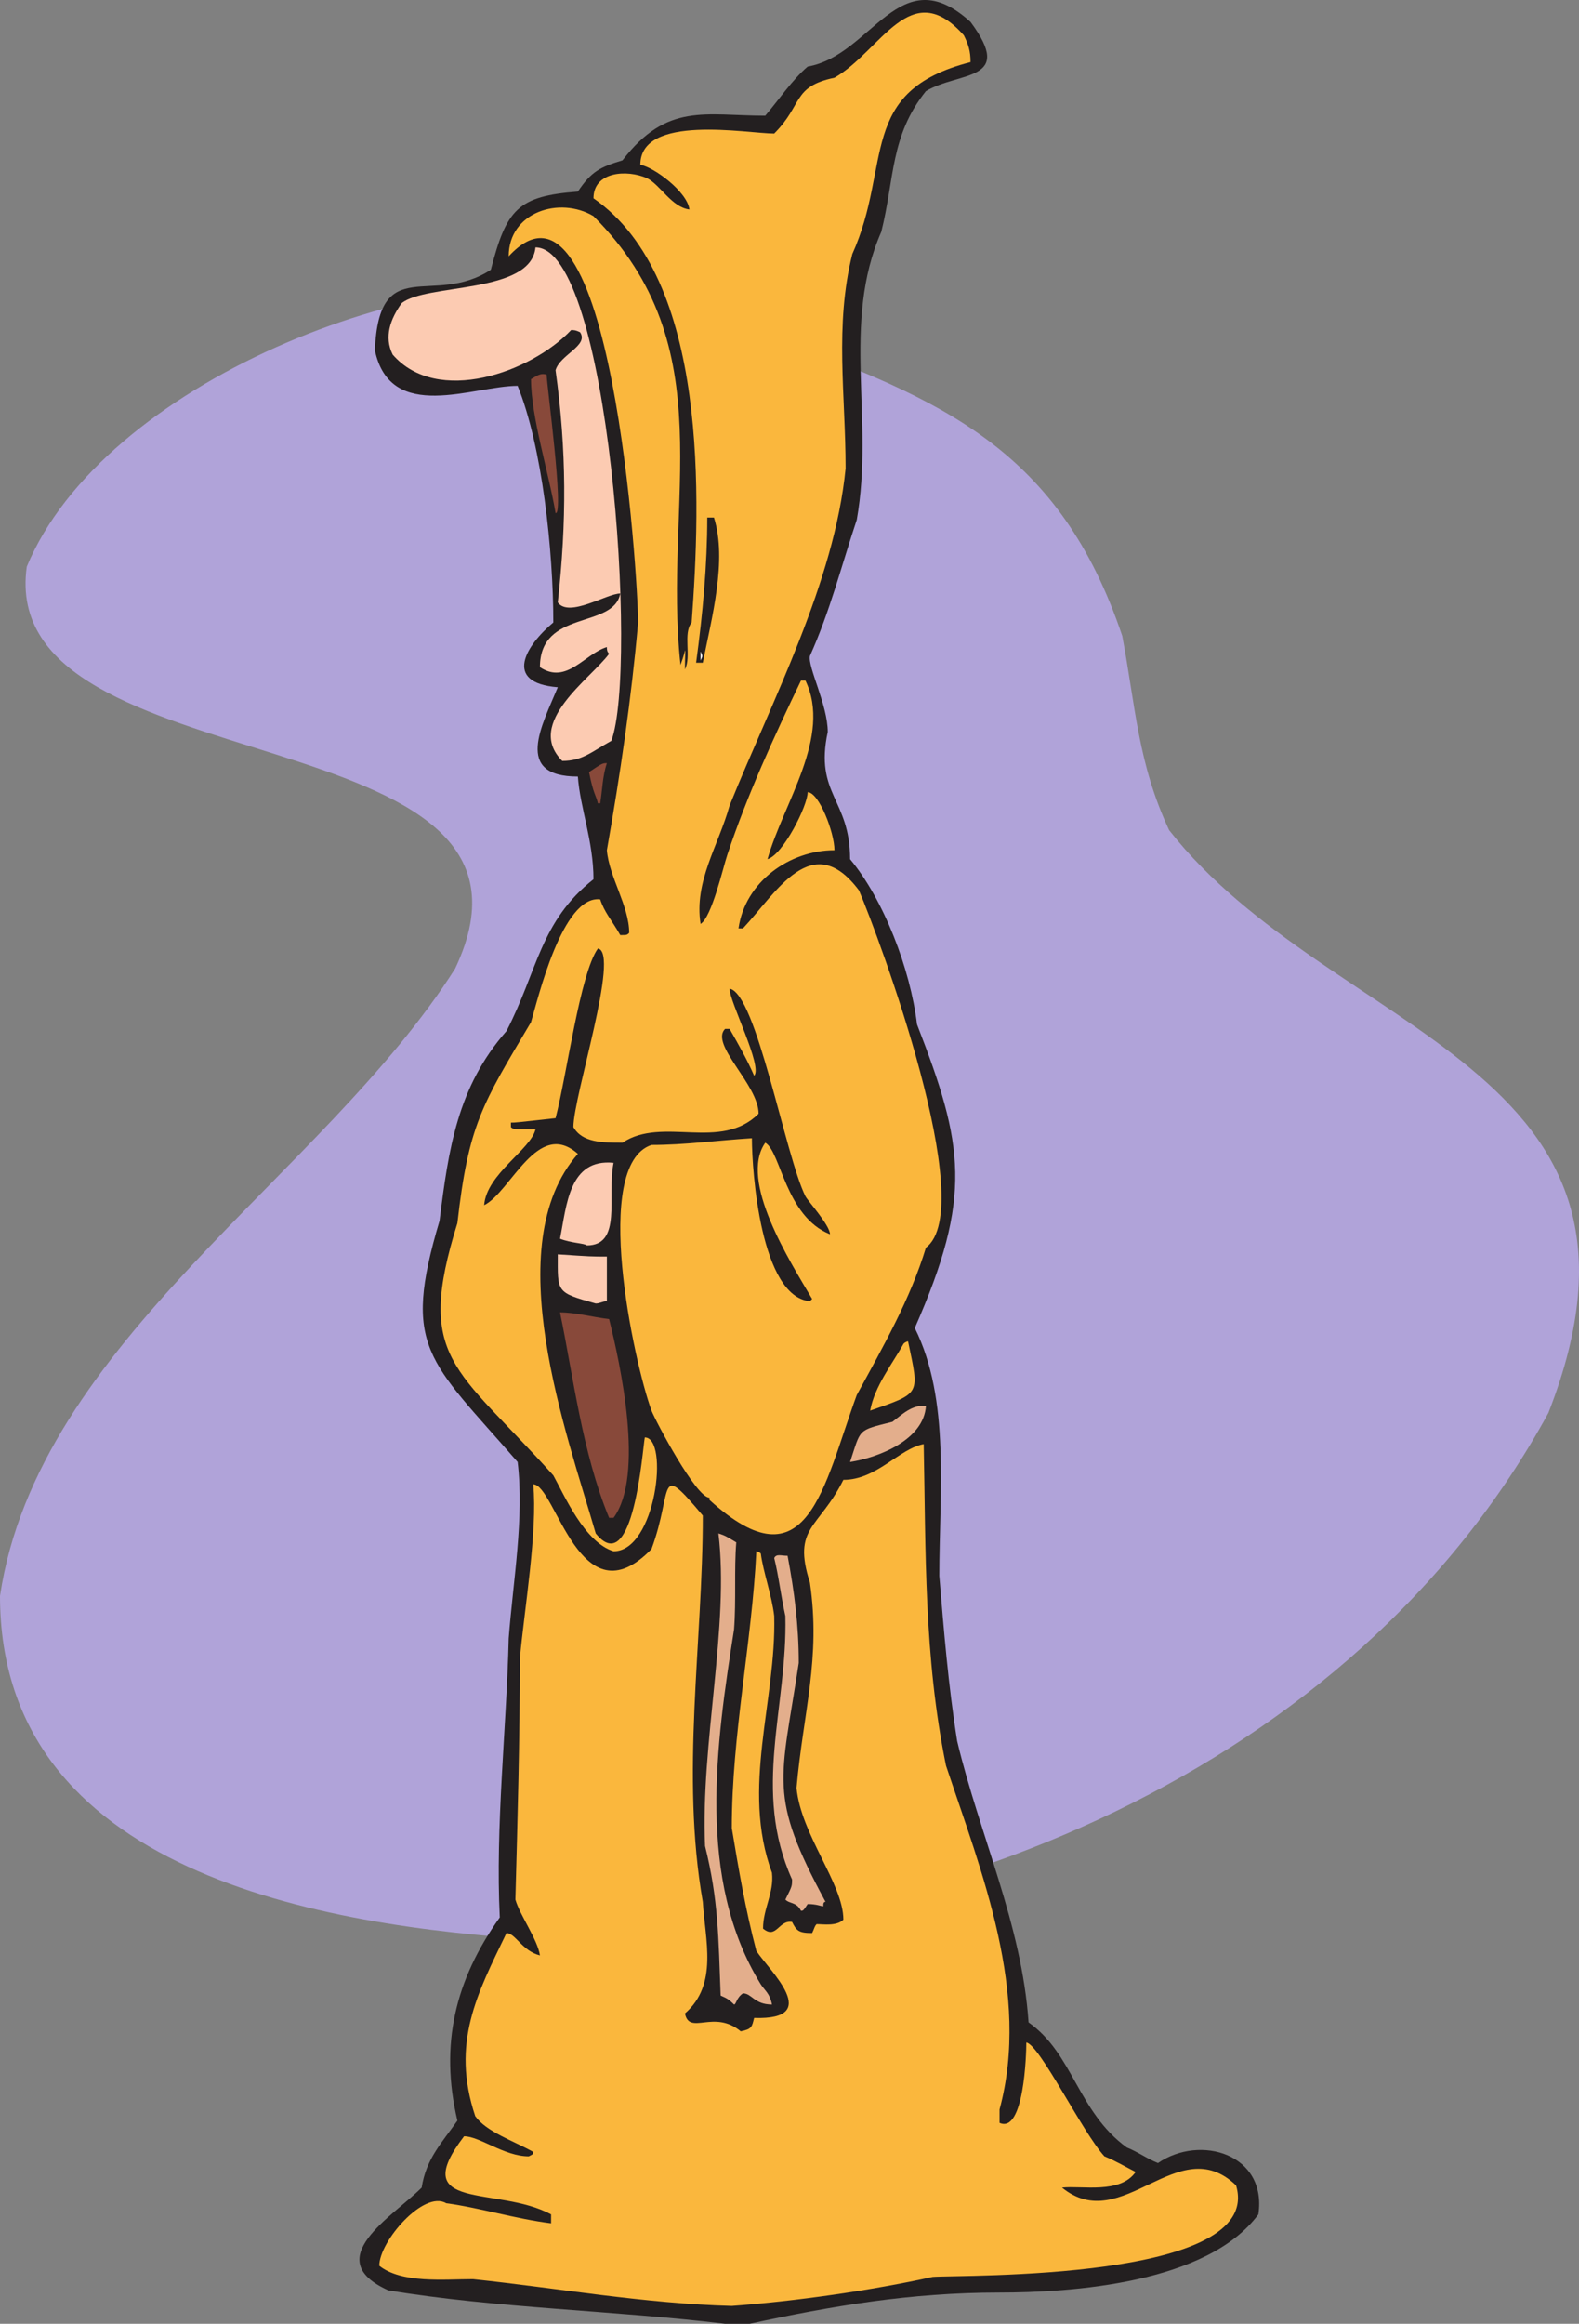 <svg xmlns="http://www.w3.org/2000/svg" width="530.785" height="780.612"><rect width="100%" height="100%" fill="#808080" stroke="none"/><path fill="#b0a3d9" fill-rule="evenodd" d="M181.5 651.612C108 647.112 0 629.112 0 536.112c12.75-85.5 108.75-141 153-210.75 41.25-87-154.5-60-144-135 25.5-61.5 132.75-104.25 195-92.25 2.25 3.75 43.5 12.75 54.75 15 58.5 21 97.5 38.25 118.5 100.5 4.5 24 5.25 42.75 15.75 65.25 54.75 69.75 173.25 78.75 127.5 195.75-66 120.75-208.5 177-339 177"/><path fill="#231f20" fill-rule="evenodd" d="M243.75 780.612c-37.5-4.5-77.25-5.25-113.25-11.25-23.25-10.5 1.5-24.75 11.25-34.5 1.5-9.75 6.75-15 12-22.5-6-25.5-.75-47.25 14.25-68.25-1.5-30.75 2.25-63 3-93.75 1.5-19.5 5.25-40.5 3-59.25-30-34.5-39-38.25-26.25-81 3-24 6-45 22.5-63.75 10.5-20.25 11.25-36.75 29.25-51 0-12.75-4.5-24-5.25-34.5-21.75 0-12-17.25-6.75-30-18.75-1.5-10.5-14.25-1.5-21.75 0-24-3.75-59.25-12-79.5-15 0-42.75 12.75-48-12 1.5-33 19.5-14.25 39-27 5.25-20.25 9-24.75 29.25-26.25 4.5-6.75 7.5-8.25 15-10.5 15-19.5 27.75-15 48-15 4.5-5.25 9-12 14.25-16.5 21.75-3.75 30.75-36.75 54.75-15 15 20.25-3.75 16.5-15 23.25-12 15-10.5 29.25-15 47.25-13.5 30.75-2.25 63-8.25 96.75-5.25 15.75-9 30.75-15.75 45.75-.75 3.75 6 16.5 6 25.5-4.5 21 7.5 22.5 7.5 42.75 11.25 13.5 20.25 36.75 22.5 55.5 15.75 40.5 18.75 57.75-.75 102 12 24 8.25 55.5 8.25 83.25 1.5 18 3 36.75 6 55.5 7.5 31.5 21.75 61.5 24 94.5 15 10.5 16.5 30 33 42 3.75 1.5 6.75 3.75 10.5 5.25 14.25-9.75 36.75-3 33.75 17.25-17.25 23.25-63 26.25-87 26.25-30 0-56.25 4.5-84 10.5h-8.25"/><path fill="#fab73d" fill-rule="evenodd" d="M246 774.612c-29.25-.75-58.5-6-87-9-9.75 0-24 1.5-31.5-4.5 0-8.25 15-25.5 22.5-21 11.25 1.5 23.25 5.25 35.25 6.75v-3c-18-9.75-48.75-.75-29.25-26.25 5.25 0 13.5 6.75 21.75 6.75 1.5-.75 1.5-.75 1.5-1.5-6.75-3.75-15.75-6.75-19.5-12-8.25-24.75.75-41.25 10.5-61.5 3 0 5.25 6 11.25 7.5-.75-5.25-6.75-13.5-8.25-18.75.75-27.75 1.5-54 1.5-81 1.5-16.5 6-42.75 4.5-58.5 7.5 0 15.75 46.5 39.75 21.75 7.5-20.25 1.5-30 17.25-11.25 0 42.75-7.5 87 0 129.75.75 12.75 5.25 27.75-6 37.5 1.5 7.5 9.75-1.5 18.75 6 3.75-.75 3.75-1.5 4.5-4.5 23.25.75 5.25-15.75.75-22.5-3.75-14.25-6-27.75-8.25-41.25 0-31.5 6.75-62.25 8.25-93 0 0 .75 0 1.5.75.75 6 3.75 14.25 4.5 21 .75 28.5-11.25 57.75-.75 86.25.75 6.75-3 12-3 18.75 4.5 3.75 5.25-3 9.75-2.25 1.5 3 2.25 3.75 6.75 3.75.75-1.5.75-2.25 1.5-3 2.25 0 6.75.75 9-1.5 0-12-14.25-28.5-15.75-44.25 2.25-25.5 8.25-43.5 4.5-69-6-18.75 3-18 11.25-34.5 11.25 0 18.75-10.5 27-12 .75 36 0 71.25 7.5 108 12 36 28.5 76.5 18 115.5v4.5c8.25 3.75 9-23.25 9-27 4.5.75 18.75 30 26.25 38.25 3.75 1.5 7.5 3.75 10.5 5.25-5.25 7.5-18 4.5-24.75 5.25 20.25 16.5 39-19.5 58.5-.75 9.75 32.25-92.25 30-102 30.75-20.25 4.5-46.5 8.25-67.5 9.75"/><path fill="#e3ae8c" fill-rule="evenodd" d="M246.75 673.362c-2.25-2.25-3-2.25-4.5-3-.75-19.5-.75-32.25-5.25-50.25-1.5-34.5 8.25-74.25 4.5-105 2.25.75 2.25.75 6 3-.75 9 0 19.5-.75 29.25-6 38.25-12.75 84 9 119.25 1.5 2.25 3 3 3.75 6.75-6 0-6.75-3.75-9.75-3.75-2.25 1.5-2.25 3.75-3 3.75m22.5-31.5c-1.5-3-3.75-2.25-5.25-3.75 2.25-4.5 2.25-4.5 2.25-6.75-13.5-30-1.5-57.75-2.25-88.5-1.5-6.75-2.25-13.5-3.75-19.5.75-1.5 2.25-.75 4.5-.75 2.25 12 3.75 23.25 3.75 36-6 39.75-10.5 44.25 9 80.25-.75 0-.75.75-.75 1.5-.75 0-2.25-.75-5.25-.75-1.5 2.25-1.5 2.25-2.25 2.25"/><path fill="#fab73d" fill-rule="evenodd" d="M206.25 521.112c-9.75-3-16.5-18.75-20.25-25.5-33-36.75-46.5-39-32.25-84.75 3.75-33 8.25-39.75 24.75-67.5 2.25-7.5 10.5-42.75 23.25-41.25 1.5 4.5 3.75 6.75 6.75 12 2.25 0 2.25 0 3-.75 0-9-6.75-18.75-7.5-27.75 4.5-25.5 8.25-51 10.5-76.5 0-14.25-9-160.5-43.5-123 0-15 17.25-20.25 28.5-13.5 44.25 44.25 23.25 95.25 29.25 150.75 2.25-6 1.5-7.5 1.5 1.5 2.25-4.5-.75-12 2.25-15.75 3-40.5 6-115.5-33-142.5 0-9 11.25-9.75 18-6.75 4.5 2.25 8.25 9.75 14.25 10.5-.75-6-12-14.25-16.5-15 0-17.25 36-10.5 45-10.5 9.75-9.75 6-15.75 20.25-18.75 15.75-9 25.5-34.5 43.5-14.25 1.5 3 2.25 5.25 2.25 9-38.25 9.75-26.25 34.5-39.75 64.5-6 24-2.25 47.25-2.25 72-3.75 38.25-24.75 78-39 113.25-3.75 13.5-12 25.5-9.75 39.75 3.75-2.25 7.5-18.75 9-23.25 6.75-20.25 15.75-39.75 24.75-58.5h1.5c9 18.75-7.5 41.25-12.75 60 5.25-1.5 13.5-18 13.5-22.5 3.75 0 9 13.5 9 19.5-15 0-30 10.5-32.25 26.25h1.5c11.25-12 23.25-33.75 39-12.75 6.75 15.75 40.5 106.5 22.5 120-5.25 17.25-14.25 33-23.25 49.5-11.25 30.75-16.5 65.25-49.5 35.25v-.75c-4.5 0-18-25.5-19.5-29.25-6-16.5-20.25-82.5 0-89.25 11.25 0 21.75-1.5 33.75-2.25 0 11.25 3 53.25 19.5 54.75l.75-.75c-7.5-12.75-24.75-39.75-15.75-52.5 5.25 3 6.75 24.75 21.75 30.75 0-3-7.5-11.25-8.25-12.75-6.75-13.5-16.5-68.25-25.5-69.75 0 4.5 11.25 26.25 8.25 29.25-2.25-5.25-5.25-10.5-8.25-15.75h-1.5c-5.25 5.25 11.25 18.75 11.25 28.5-12.75 12.75-32.25.75-45.75 9.75-6.75 0-13.5 0-16.5-5.25 0-10.5 15.75-58.5 8.25-60-6 8.25-10.5 42.75-14.25 57-13.5 1.5-13.5 1.5-15 1.5v1.5c.75.75.75.75 8.25.75-1.5 6.75-16.5 15-17.25 25.5 9-4.5 18-29.25 31.5-17.25-27 30.75-3.75 93.75 6 127.5 12.75 15.75 15.75-28.5 16.5-32.25 8.25 0 3.75 38.25-10.5 38.25"/><path fill="#88493a" fill-rule="evenodd" d="M204.75 509.862c-9-21.75-12-47.25-16.5-69 5.25 0 10.5 1.5 16.5 2.25 3.75 15 12 52.5 1.5 66.75h-1.5"/><path fill="#e3ae8c" fill-rule="evenodd" d="M285.75 491.112c3.75-11.25 2.25-10.5 14.25-13.5 3-2.25 6.75-6 11.25-5.25-.75 11.25-15.75 17.25-25.5 18.75"/><path fill="#fab73d" fill-rule="evenodd" d="M292.5 473.862c1.5-8.25 7.5-15.75 11.25-22.5 0 0 .75-.75 1.5-.75 3.75 18 4.5 17.25-12.75 23.25"/><path fill="#fccbb2" fill-rule="evenodd" d="M200.25 437.862c-13.5-3.75-12.75-3.75-12.75-16.5 11.25.75 11.25.75 16.5.75v15c-1.5 0-2.25.75-3.75.75m-3-19.5c-.75-.75-5.25-.75-9-2.25 2.25-11.25 3-27 18-25.5-2.25 11.25 3 27.75-9 27.75"/><path fill="#88493a" fill-rule="evenodd" d="M201 269.862c-.75-3-1.5-3-3-10.5 4.5-3 4.5-3 6-3-1.5 4.5-1.5 9-2.25 13.5H201"/><path fill="#fccbb2" fill-rule="evenodd" d="M189 255.612c-12.75-12.75 9.75-27.75 15.75-36-.75-.75-.75-1.5-.75-2.25-7.5 2.25-13.5 12.75-22.5 6.75 0-19.5 24.75-12.75 27-24.75-4.5 0-17.25 8.25-21 3 3-27 3-51-.75-78 1.5-5.25 11.25-8.25 8.25-12.75-1.5-.75-2.25-.75-3-.75-13.5 14.25-45 25.5-60 8.25-3-6-.75-12 3-17.25 8.25-6.75 43.5-3 45-18.75 24.75 0 34.5 141.75 25.5 165.75-6.75 3.75-9.75 6.75-16.5 6.75"/><path fill="#231f20" fill-rule="evenodd" d="M234 222.612c2.25-16.5 3.75-33 3.75-48.75H240c4.5 14.25-.75 33.75-3.75 48.75H234"/><path fill="#fff" fill-rule="evenodd" d="M235.5 221.862v-3c.75 1.5.75 1.5 0 3"/><path fill="#88493a" fill-rule="evenodd" d="M186.75 172.362c-2.25-13.5-8.25-32.25-8.25-45 1.5-.75 3-2.25 5.25-1.5 0 3 6 47.25 3 46.5"/></svg>
